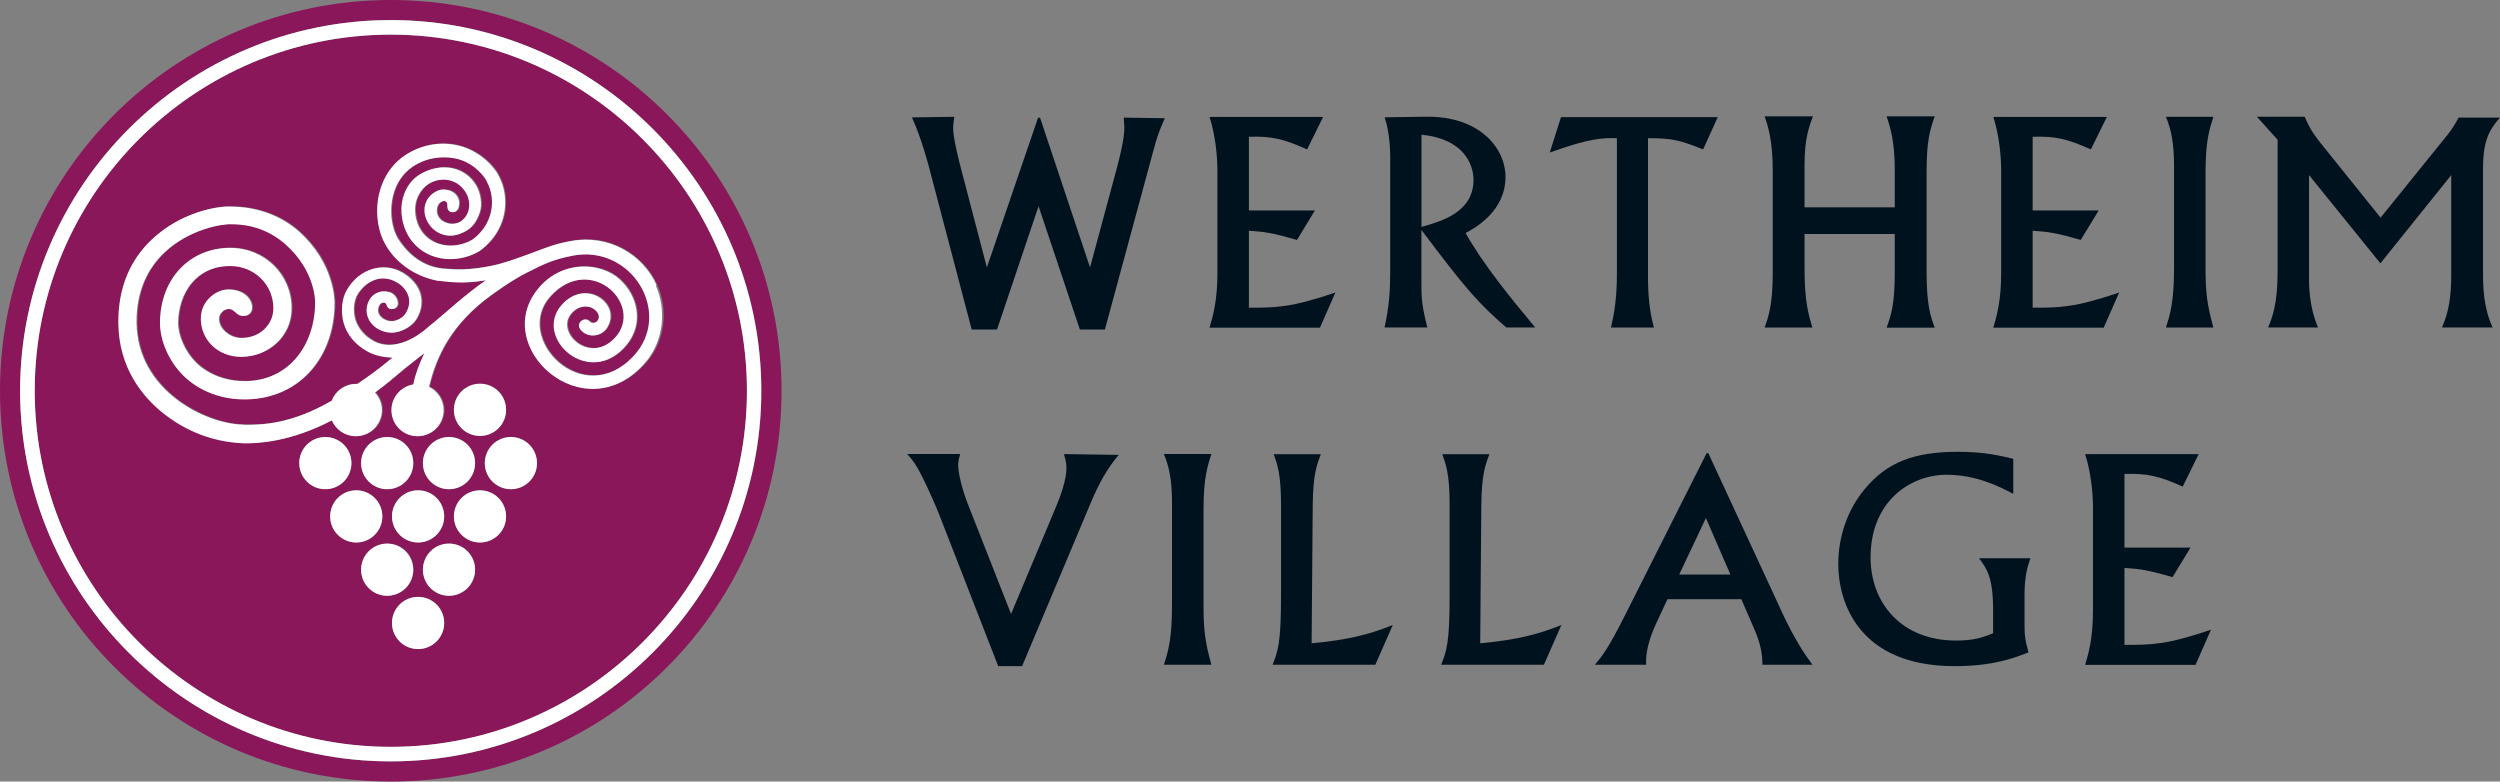 <?xml version="1.0" encoding="UTF-8"?>
<svg xmlns="http://www.w3.org/2000/svg" id="logo" viewBox="0 0 249.12 77.88">
  <rect x="0" y="0" width="249.12" height="77.88" fill="#808080" stroke="none"/>
  <defs>
    <style>
      .cls-1 {
        fill: #00121e;
      }

      .cls-2 {
        fill: #fff;
      }

      .cls-3 {
        fill: #8a175a;
      }
    </style>
  </defs>
  <g>
    <path class="cls-1" d="m95.09,11.64c-.03.2-.11.78-.11,1.15,0,.98.56,3.16.84,4.23l2.52,9.63,5.1-14.92h.2l4.98,14.92,2.72-10.08c.28-1.09.7-2.77.7-3.84l-.06-1.01,4.09.06c-.64,1.46-.78,1.9-1.18,3.39l-4.79,17.67h-2.49l-4.12-12.29-4.14,12.29h-2.52l-4.14-15.74c-.14-.59-.9-3.42-1.82-5.4l4.23-.06h0Z"></path>
    <path class="cls-1" d="m131.85,11.64l-1.6,3.25c-2.35-1.06-3.58-1.34-5.8-1.26v7.34h6.58l-1.79,2.94c-2.41-.7-3.19-.81-4.79-.92v7.67c2.69,0,4.17,0,8.62-1.51l-1.54,3.5h-11c.36-1.23.78-2.72.78-5.4v-10.28c0-1.43-.2-3.5-.78-5.32h11.31Z"></path>
    <path class="cls-1" d="m141.65,22.61c1.99-.56,5.18-1.46,5.18-4.68,0-1.57-.98-4.09-5.18-4.51v9.18h0Zm-3.11-6.58c0-2.46-.34-3.61-.56-4.34l4.09-.06c5.4-.08,7.95,3.16,7.95,5.99,0,3.42-3.02,5.1-3.98,5.6,1.88,3.3,4.45,6.41,6.94,9.41h-2.88c-2.83-2.44-4.12-3.95-8.46-9.72v5.18c0,1.62.03,2.3.59,4.54h-4.26c.45-2.07.56-3.61.56-5.43v-11.17h0Z"></path>
    <path class="cls-1" d="m171.17,11.67l-1.46,3.22c-2.3-.92-3.05-1.12-5.49-1.12v13.86c0,1.68.14,3.39.59,5.01h-4.28c.31-1.32.59-2.86.59-5.35v-13.52c-1.4-.03-2.63-.03-6.69,1.43l1.12-3.53h15.62Z"></path>
    <path class="cls-1" d="m180.66,11.58c-.36.98-.84,2.16-.84,4.82v4.26h8.99v-3.72c0-2.88-.45-4.23-.81-5.35h4.79c-.47,1.37-.81,2.38-.81,5.6v9.72c0,3.47.36,4.51.81,5.74h-4.79c.45-1.29.81-2.27.81-5.63v-3.7h-8.99v3.47c0,3.33.42,4.62.78,5.85h-4.76c.36-.98.81-2.27.81-5.4v-10.25c0-3-.48-4.45-.81-5.4h4.82Z"></path>
    <path class="cls-1" d="m209.95,11.64l-1.6,3.25c-2.35-1.06-3.58-1.34-5.8-1.26v7.34h6.58l-1.79,2.94c-2.41-.7-3.19-.81-4.79-.92v7.67c2.69,0,4.17,0,8.62-1.51l-1.54,3.5h-11c.36-1.23.78-2.72.78-5.4v-10.28c0-1.43-.2-3.5-.78-5.32h11.31Z"></path>
    <path class="cls-1" d="m220.56,11.64c-.39,1.23-.78,2.38-.78,5.54v9.66c0,2.38.17,3.58.78,5.8h-4.73c.42-1.32.81-2.52.81-6.02v-10c0-2.38-.28-3.7-.81-4.98h4.73Z"></path>
    <path class="cls-1" d="m229.66,11.64c.37.87.7,1.54,1.82,2.91l5.74,7.14,6.27-7.76c.62-.76.9-1.09,1.51-2.21h4.11c-.87,1.04-1.68,1.99-1.68,5.04v10.33c0,1.51.03,3.5.95,5.54h-5.04c.7-1.57.92-3.19.92-5.21v-9.97l-7.06,8.79-7.11-8.79v10.5c0,.34,0,2.66.9,4.68h-4.98c.42-.98.95-2.35.95-5.6v-13.1l-2.07-2.3h4.76Z"></path>
    <path class="cls-1" d="m95.68,45.24c-.17.62-.2.84-.2,1.12,0,.81.42,2.44.9,3.7l4.37,11.12,4.51-10.75c.45-1.09,1.01-2.63,1.01-3.81,0-.31-.03-.62-.25-1.37l5.46.08c-1.2,1.4-2.04,3-2.77,4.73l-6.86,16.32h-2.38l-5.91-15.18c-.25-.64-.98-2.32-1.62-3.61-.64-1.29-.9-1.62-1.54-2.35h5.29Z"></path>
    <path class="cls-1" d="m120.71,45.24c-.39,1.23-.78,2.38-.78,5.54v9.66c0,2.38.17,3.58.78,5.8h-4.73c.42-1.32.81-2.52.81-6.02v-10c0-2.38-.28-3.7-.81-4.98h4.73Z"></path>
    <path class="cls-1" d="m137.06,66.24h-10.25c.53-1.34.84-2.16.84-6.75v-9.27c0-3.02-.39-4.03-.73-4.96h4.7c-.42,1.09-.78,2.04-.81,5.15l-.11,13.69c3.75-.34,5.85-.92,8.09-1.82l-1.74,3.95h0Z"></path>
    <path class="cls-1" d="m153.86,66.24h-10.25c.53-1.34.84-2.16.84-6.75v-9.27c0-3.02-.39-4.03-.73-4.96h4.7c-.42,1.09-.78,2.04-.81,5.15l-.11,13.69c3.75-.34,5.85-.92,8.09-1.82l-1.74,3.95h0Z"></path>
    <path class="cls-1" d="m167.33,57.25h5.1l-2.44-5.63-2.66,5.63h0Zm10,3.25c1.51,3.28,2.49,4.68,3.28,5.74h-4.99c0-.92-.11-1.99-.87-3.7l-1.23-2.83h-7.36l-1.06,2.27c-.36.78-1.18,2.6-1.06,4.26h-5.12c.7-.81,1.32-1.57,3.05-5.01l8.09-16.07h.17l7.11,15.34h0Z"></path>
    <path class="cls-1" d="m200.62,49.21c-1.4-.73-3.67-1.9-6.66-1.9-3.55,0-7.56,2.6-7.56,8.23,0,4.59,3.11,8.29,8.51,8.29,1.9,0,2.72-.34,3.7-.73v-2.32c0-3.25-.62-4.09-1.4-5.15h5.12c-.22.64-.59,1.6-.59,3.64v2.49c0,1.4,0,1.82.39,3.25-1.43.56-3.5,1.37-7.36,1.37-9.44,0-11.59-6.22-11.59-10.19,0-2.66.9-5.38,2.63-7.45,2.24-2.69,4.9-3.72,9.35-3.72,2.55,0,4.17.39,5.46.7v3.5h0Z"></path>
    <path class="cls-1" d="m219.1,45.24l-1.6,3.25c-2.35-1.06-3.58-1.34-5.8-1.26v7.34h6.58l-1.79,2.94c-2.41-.7-3.19-.81-4.79-.92v7.67c2.69,0,4.17,0,8.62-1.51l-1.54,3.5h-11c.37-1.23.78-2.72.78-5.4v-10.28c0-1.43-.2-3.5-.78-5.32h11.31Z"></path>
  </g>
  <g>
    <path class="cls-3" d="m38.94,3.45C19.37,3.45,3.46,19.37,3.46,38.94s15.92,35.49,35.48,35.49,35.49-15.92,35.49-35.49S58.51,3.45,38.94,3.45Zm-9.12,42.69c0-1.44,1.16-2.6,2.6-2.6s2.6,1.16,2.6,2.6-1.16,2.6-2.6,2.6-2.6-1.16-2.6-2.6Zm3.08,5.31c0-1.44,1.16-2.6,2.6-2.6s2.6,1.16,2.6,2.6-1.16,2.6-2.6,2.6-2.6-1.16-2.6-2.6Zm14.45-5.31c0,1.44-1.16,2.6-2.6,2.6s-2.6-1.16-2.6-2.6,1.16-2.6,2.6-2.6,2.6,1.16,2.6,2.6Zm-2.12-5.31c0-1.44,1.16-2.6,2.6-2.6s2.6,1.16,2.6,2.6-1.16,2.6-2.6,2.6-2.6-1.16-2.6-2.6Zm-.96,10.62c0,1.44-1.16,2.6-2.6,2.6s-2.6-1.16-2.6-2.6,1.16-2.6,2.6-2.6,2.6,1.16,2.6,2.6Zm-5.68-2.71c-1.44,0-2.6-1.16-2.6-2.6s1.16-2.6,2.6-2.6,2.6,1.16,2.6,2.6-1.16,2.6-2.6,2.6Zm0,10.62c-1.44,0-2.6-1.16-2.6-2.6s1.16-2.6,2.6-2.6,2.6,1.16,2.6,2.6-1.16,2.6-2.6,2.6Zm3.08,5.31c-1.44,0-2.6-1.16-2.6-2.6s1.16-2.6,2.6-2.6,2.6,1.16,2.6,2.6-1.16,2.6-2.6,2.6Zm3.08-5.31c-1.44,0-2.6-1.16-2.6-2.6s1.16-2.6,2.6-2.6,2.6,1.16,2.6,2.6-1.16,2.6-2.6,2.6Zm3.08-5.31c-1.44,0-2.6-1.16-2.6-2.6s1.16-2.6,2.6-2.6,2.6,1.16,2.6,2.6-1.16,2.6-2.6,2.6Zm3.08-5.31c-1.44,0-2.6-1.16-2.6-2.6s1.16-2.6,2.6-2.6,2.6,1.16,2.6,2.6-1.16,2.6-2.6,2.6Zm2.91-20.14c2.35-2.73,6.13-2.52,8.02-.79,1.81,1.65,2.42,4.4.69,6.52-3.64,4.47-9.36-.68-6.49-3.96,1.26-1.44,2.83-1.41,3.85-.71.96.66,1.42,1.9.64,3.04-.56.82-1.88,1-2.59.13-.53-.65.36-1.38.9-.83.56.55,1.54-.51.37-1.27-.51-.33-1.5-.36-2.23.53-1.57,1.91,2.04,5.19,4.52,2.21,1.26-1.51.76-3.49-.59-4.66-1.47-1.27-3.94-1.56-5.99.7-3.75,4.15,3.2,11.31,8.25,5.99,2.03-2.14,1.98-4.94.74-7.03-1.29-2.17-3.88-3.58-6.76-3.02-2.03.4-2.88.84-4.57,1.69-.71.35-1.86,1.02-3.53,2.23-3.94,2.84-5.48,6.04-6.2,9.09-.01.02-.03.03-.04.04.87.42,1.48,1.3,1.48,2.34,0,1.44-1.16,2.6-2.6,2.6s-2.6-1.16-2.6-2.6c0-1.29.94-2.35,2.18-2.56.21-1.08.63-2.13,1.1-3.12,0,0-.81.61-1.94,1.52-1.11.95-2.01,1.68-2.98,2.41.43.46.69,1.07.69,1.75,0,1.44-1.16,2.6-2.6,2.6-1.08,0-2-.65-2.39-1.58-4.11,2.14-7.25,2.29-8.67,2.29l-.49-.03c-2.71-.16-5.37-1.16-7.66-2.99-2.02-1.61-4.42-4.49-4.45-9-.02-3.4,1.11-6.19,3.35-8.31,2.87-2.7,6.54-3.35,7.92-3.26.02,0,.07,0,.11,0,2.46.04,4.84.88,6.64,2.5,3.49,3.13,3.52,6.81,3.52,7.09,0,5.28-3.36,9.51-8.78,9.62-2.33.04-4.62-.72-6.31-2.4-1.44-1.43-2.32-3.49-2.3-5.3.05-4.44,3.05-7.4,6.99-7.4,3.43,0,6.12,2.65,6.12,6.03,0,2.81-2.34,4.83-5.02,4.83-2.28,0-4.01-1.64-4.02-3.82,0-.77.29-1.5.84-2.04.55-.55,1.25-.88,2.03-.85,1.45.05,2.12.93,2.22,1.56,0,0,0,0,0,0,0,.01,0,.02,0,.03,0,.05.02.11.02.17,0,.55-.33.88-.88.88-.3,0-.58-.14-.76-.35-.05-.04-.1-.08-.15-.12-.46-.43-.98-.16-1.19.05-.2.2-.31.39-.32.68-.03,1.06,1.13,1.93,2.23,1.93,1.9,0,3.19-1.4,3.19-2.95,0-2.37-1.89-4.22-4.31-4.22-3.45,0-5.15,2.78-5.19,5.61-.02,1.31.67,2.91,1.77,3.99,1.32,1.31,3.19,1.9,5,1.87,4.31-.08,6.89-3.63,6.89-7.87,0-.12,0-3.11-2.9-5.71-1.47-1.33-3.24-2.02-5.25-2.05-.08,0-.14,0-.19,0-.92-.06-4.22.49-6.68,2.81-1.87,1.76-2.8,4.11-2.78,6.98.04,6.77,6.88,10.1,10.58,10.17l.19.02c1.65,0,4.56-.01,8.68-2.4.38-.98,1.31-1.67,2.42-1.67.04,0,.08,0,.12.01,1.1-.76,1.82-1.23,3.51-2.63-.65-.02-1.64-.14-2.5-.62-1.13-.62-2.02-1.61-2.37-2.88-.3-1.09-.18-2.4.34-3.27,1.26-2.12,3.64-2.8,5.54-1.7.81.47,1.55,1.24,1.78,2.12.23.85.08,1.68-.37,2.46-.39.68-1.16,1.14-1.87,1.32-.66.18-1.35.08-1.97-.28-1.1-.63-1.46-1.88-.86-2.93.22-.38.57-.66,1-.77.31-.08.63-.07.92.02h0s.01,0,.02,0c0,0,.02,0,.03,0,.4.13.59.36.73.62.05.12.09.22.11.36.03.16.03.27-.05.42-.08.17-.26.26-.42.28-.2.03-.34,0-.46-.1-.09-.09-.14-.19-.21-.37-.02-.04-.07-.12-.14-.15-.08-.02-.16-.02-.24,0-.14.04-.25.12-.31.24-.34.59-.04,1.11.45,1.39.36.2.74.26,1.11.16.41-.11.86-.38,1.1-.8.3-.52.41-1.04.25-1.6-.16-.59-.63-1.11-1.18-1.43-1.59-.92-3.16-.06-3.93,1.25-.36.6-.43,1.6-.22,2.4.26.96,1.03,1.79,1.9,2.23,2.52,1.28,5.3-1.35,5.3-1.35,1.09-.88,1.65-1.39,2.74-2.32,1.01-.85,2.01-1.67,3.09-2.41-1.91.32-3.09.25-4.87.04-3.52-.73-4.92-3.23-5.07-3.49,0,0-.1-.16-.09-.16-.68-1.18-.95-2.87-.72-4.42.21-1.37.93-3.4,3.02-4.63,1.58-.92,3.36-1.16,4.98-.77,2.24.54,3.65,2.25,3.98,2.93,0,0,0,.02.02.04.64,1.16.83,2.6.56,3.88-.51,2.43-2.4,3.64-2.57,3.74,0,0,0,0,0,0,0,0,0,0,0,0-2.22,1.28-5.41.97-6.94-1.55-.65-1.08-.9-2.54-.57-3.79.29-1.08.92-1.94,1.79-2.43,2.12-1.19,4.45-.69,5.53,1.19.45.79.59,1.88.36,2.59-.3.93-.72,1.59-1.56,2.01-.7.35-1.34.48-2.04.29-.67-.18-1.23-.61-1.58-1.23-.65-1.13-.37-2.41.71-3.04.39-.23.72-.29,1.16-.21,1.07.19,1.28,1.02,1.24,1.38,0,.14-.03.28-.07.41-.01.05-.03.09-.05.12-.06.1-.14.19-.24.25h0s-.13.07-.22.07c-.03,0-.05,0-.08,0-.33,0-.52-.27-.52-.6,0-.02,0-.03,0-.05,0-.06,0-.1,0-.12,0-.02-.02-.15-.04-.18-.05-.09-.13-.14-.22-.17-.09-.02-.28.04-.36.09-.5.29-.5,1.06-.28,1.45.24.42.6.58.97.68.46.13,1.01,0,1.34-.24.9-.69.99-1.97.37-2.93-.93-1.42-2.67-1.44-3.74-.69-.52.36-.97.99-1.16,1.71-.23.88-.03,1.98.43,2.75,1.1,1.82,3.46,2.03,5.13,1.06.05-.03,1.52-.95,1.92-2.85.2-.96.07-2.08-.42-2.95v-.02s-.04-.06-.05-.08c-.2-.41-1.3-1.89-3.16-2.23-1.26-.23-2.67-.08-3.91.65-2.93,1.71-2.75,5.6-1.82,7.22,0,0,.1.17.09.16,1.03,1.6,2.53,2.79,4.52,2.96,1.31.11,2.52.16,4.69-.26,1.31-.26,2.48-.71,3.68-1.14,0,0,.96-.35,1.34-.5,1.37-.52,1.98-.66,2.99-.85,3.72-.71,7.15,1.31,8.53,4.39,1.05,2.35.86,5.46-1.03,7.67-6.03,7.06-15.67-1.58-10.58-7.48Z"></path>
    <path class="cls-3" d="m38.94,0C17.43,0,0,17.43,0,38.94s17.43,38.94,38.94,38.94,38.94-17.43,38.94-38.94S60.45,0,38.94,0Zm0,75.87c-20.37,0-36.93-16.57-36.93-36.93S18.57,2,38.94,2s36.93,16.57,36.93,36.94-16.57,36.93-36.93,36.93Z"></path>
    <path class="cls-2" d="m38.94,2C18.57,2,2,18.57,2,38.94s16.57,36.93,36.93,36.93,36.93-16.57,36.93-36.93S59.31,2,38.94,2Zm0,72.42c-19.57,0-35.48-15.92-35.48-35.49S19.37,3.45,38.94,3.45s35.49,15.92,35.49,35.48-15.92,35.49-35.49,35.49Z"></path>
    <path class="cls-2" d="m65.42,28.41c-1.38-3.08-4.81-5.09-8.53-4.39-1.01.19-1.62.33-2.99.85-.38.14-1.34.5-1.34.5-1.2.43-2.37.88-3.68,1.14-2.17.42-3.38.37-4.69.26-1.99-.17-3.49-1.35-4.52-2.96,0,.01-.09-.16-.09-.16-.93-1.62-1.11-5.5,1.82-7.22,1.24-.73,2.65-.88,3.91-.65,1.86.34,2.96,1.82,3.16,2.23.01.03.03.05.04.08v.02c.49.87.63,1.99.42,2.95-.4,1.9-1.86,2.82-1.92,2.85-1.67.96-4.03.75-5.13-1.06-.46-.76-.66-1.86-.43-2.75.19-.72.64-1.35,1.16-1.71,1.08-.75,2.81-.72,3.74.69.63.96.54,2.25-.37,2.93-.33.25-.88.37-1.34.24-.37-.11-.73-.27-.97-.68-.23-.39-.23-1.15.28-1.45.08-.05.27-.11.36-.09.09.03.17.08.22.17.02.03.05.16.04.18,0,.02,0,.06,0,.12,0,.02,0,.03,0,.05,0,.33.18.6.52.6.03,0,.05,0,.08,0,.09,0,.17-.03.22-.07h0c.1-.06.18-.14.24-.25.02-.04.04-.08.05-.12.04-.12.06-.27.07-.41.04-.36-.18-1.2-1.24-1.38-.45-.08-.77-.02-1.16.21-1.08.63-1.36,1.92-.71,3.04.35.61.91,1.05,1.58,1.23.7.19,1.35.06,2.04-.29.84-.42,1.26-1.08,1.56-2.01.23-.71.09-1.8-.36-2.59-1.08-1.88-3.41-2.38-5.53-1.19-.87.49-1.51,1.35-1.79,2.43-.33,1.25-.08,2.7.57,3.79,1.52,2.52,4.71,2.82,6.94,1.55,0,0,0,0,0,0,0,0,0,0,0,0,.18-.1,2.06-1.31,2.57-3.74.27-1.29.09-2.72-.56-3.88-.02-.03-.02-.04-.02-.04-.33-.67-1.73-2.39-3.98-2.93-1.62-.39-3.4-.15-4.98.77-2.1,1.23-2.81,3.26-3.02,4.63-.23,1.55.04,3.25.72,4.42,0,0,.09.16.09.16.15.26,1.55,2.76,5.07,3.49,1.78.21,2.96.28,4.87-.04-1.08.74-2.08,1.56-3.09,2.41-1.09.93-1.65,1.44-2.74,2.32,0,0-2.78,2.64-5.3,1.35-.87-.44-1.63-1.27-1.9-2.23-.22-.8-.14-1.8.22-2.4.77-1.3,2.34-2.17,3.93-1.25.55.31,1.02.84,1.18,1.43.15.56.04,1.08-.25,1.6-.24.42-.69.68-1.1.8-.37.1-.75.04-1.11-.16-.49-.28-.78-.8-.45-1.39.07-.12.18-.2.31-.24.08-.02.16-.02.24,0,.07.04.12.11.14.15.06.18.11.29.21.37.12.11.27.13.46.1.16-.02.34-.11.42-.28.07-.15.08-.26.05-.42-.02-.13-.06-.23-.11-.36-.15-.27-.33-.49-.73-.62,0,0-.02,0-.03,0,0,0-.01,0-.02,0h0c-.3-.09-.61-.1-.92-.02-.42.12-.78.39-1,.77-.6,1.05-.24,2.3.86,2.93.61.35,1.31.45,1.97.28.7-.19,1.47-.64,1.87-1.32.45-.78.6-1.61.37-2.46-.24-.88-.98-1.65-1.78-2.12-1.9-1.1-4.28-.43-5.54,1.7-.52.87-.63,2.18-.34,3.27.34,1.27,1.24,2.25,2.37,2.88.87.48,1.85.6,2.5.62-1.69,1.4-2.41,1.87-3.51,2.63-.04,0-.08-.01-.12-.01-1.11,0-2.05.69-2.42,1.67-4.12,2.39-7.03,2.4-8.68,2.4l-.19-.02c-3.7-.07-10.53-3.4-10.58-10.17-.02-2.87.92-5.22,2.78-6.98,2.46-2.32,5.76-2.87,6.68-2.81.06,0,.12,0,.19,0,2.01.04,3.78.73,5.25,2.05,2.91,2.61,2.9,5.59,2.9,5.71,0,4.23-2.58,7.79-6.89,7.87-1.81.03-3.68-.56-5-1.87-1.09-1.09-1.78-2.68-1.77-3.99.04-2.83,1.74-5.61,5.19-5.61,2.42,0,4.31,1.85,4.31,4.22,0,1.55-1.29,2.95-3.19,2.95-1.1,0-2.25-.87-2.23-1.93,0-.29.12-.47.32-.68.21-.21.73-.48,1.19-.05.05.04.1.08.15.12.18.21.46.35.76.35.55,0,.88-.33.88-.88,0-.06,0-.12-.02-.17,0,0,0-.02,0-.03,0,0,0,0,0,0-.1-.63-.77-1.51-2.22-1.56-.77-.03-1.48.3-2.03.85-.55.55-.84,1.27-.84,2.04,0,2.18,1.74,3.82,4.02,3.82,2.68,0,5.02-2.02,5.02-4.83,0-3.38-2.69-6.03-6.12-6.03-3.94,0-6.94,2.96-6.99,7.4-.02,1.81.86,3.86,2.3,5.3,1.68,1.67,3.98,2.44,6.31,2.4,5.42-.11,8.78-4.34,8.78-9.62,0-.27-.03-3.95-3.52-7.09-1.81-1.62-4.19-2.46-6.64-2.5-.04,0-.1,0-.11,0-1.39-.09-5.06.56-7.92,3.26-2.25,2.12-3.37,4.91-3.35,8.31.03,4.51,2.43,7.38,4.45,9,2.29,1.83,4.95,2.83,7.66,2.99l.49.03c1.42,0,4.56-.15,8.67-2.29.4.93,1.32,1.58,2.39,1.58,1.44,0,2.6-1.16,2.6-2.6,0-.68-.27-1.29-.69-1.75.98-.73,1.87-1.46,2.98-2.41,1.14-.91,1.94-1.52,1.94-1.52-.47.99-.89,2.04-1.1,3.12-1.23.2-2.18,1.27-2.18,2.56,0,1.44,1.16,2.6,2.6,2.6s2.6-1.16,2.6-2.6c0-1.03-.61-1.92-1.48-2.34.01-.02.03-.02.04-.04.72-3.04,2.26-6.24,6.2-9.09,1.67-1.21,2.82-1.88,3.53-2.23,1.69-.85,2.54-1.29,4.57-1.69,2.89-.57,5.47.84,6.76,3.02,1.24,2.09,1.29,4.89-.74,7.03-5.05,5.33-12-1.84-8.25-5.99,2.05-2.27,4.52-1.97,5.99-.7,1.35,1.16,1.85,3.15.59,4.66-2.49,2.97-6.1-.3-4.52-2.21.73-.89,1.71-.87,2.23-.53,1.17.76.19,1.82-.37,1.27-.54-.55-1.43.18-.9.83.71.87,2.04.69,2.59-.13.78-1.14.32-2.39-.64-3.04-1.01-.69-2.58-.73-3.85.71-2.87,3.28,2.84,8.43,6.49,3.96,1.72-2.11,1.12-4.87-.69-6.52-1.9-1.73-5.67-1.93-8.02.79-5.09,5.89,4.55,14.54,10.58,7.48,1.89-2.21,2.08-5.32,1.03-7.67Z"></path>
    <path class="cls-2" d="m50.43,40.84c0-1.44-1.16-2.6-2.6-2.6s-2.6,1.16-2.6,2.6,1.16,2.6,2.6,2.6,2.6-1.16,2.6-2.6Z"></path>
    <circle class="cls-2" cx="32.42" cy="46.15" r="2.6"></circle>
    <circle class="cls-2" cx="38.58" cy="46.15" r="2.6"></circle>
    <circle class="cls-2" cx="44.74" cy="46.15" r="2.6"></circle>
    <circle class="cls-2" cx="50.91" cy="46.15" r="2.6"></circle>
    <circle class="cls-2" cx="35.5" cy="51.46" r="2.6"></circle>
    <circle class="cls-2" cx="41.66" cy="51.46" r="2.6"></circle>
    <circle class="cls-2" cx="47.83" cy="51.46" r="2.6"></circle>
    <circle class="cls-2" cx="38.58" cy="56.77" r="2.6"></circle>
    <circle class="cls-2" cx="44.74" cy="56.77" r="2.6"></circle>
    <path class="cls-2" d="m41.66,59.48c-1.44,0-2.6,1.16-2.6,2.6s1.16,2.6,2.6,2.6,2.6-1.16,2.6-2.6-1.16-2.6-2.6-2.6Z"></path>
  </g>
</svg>

